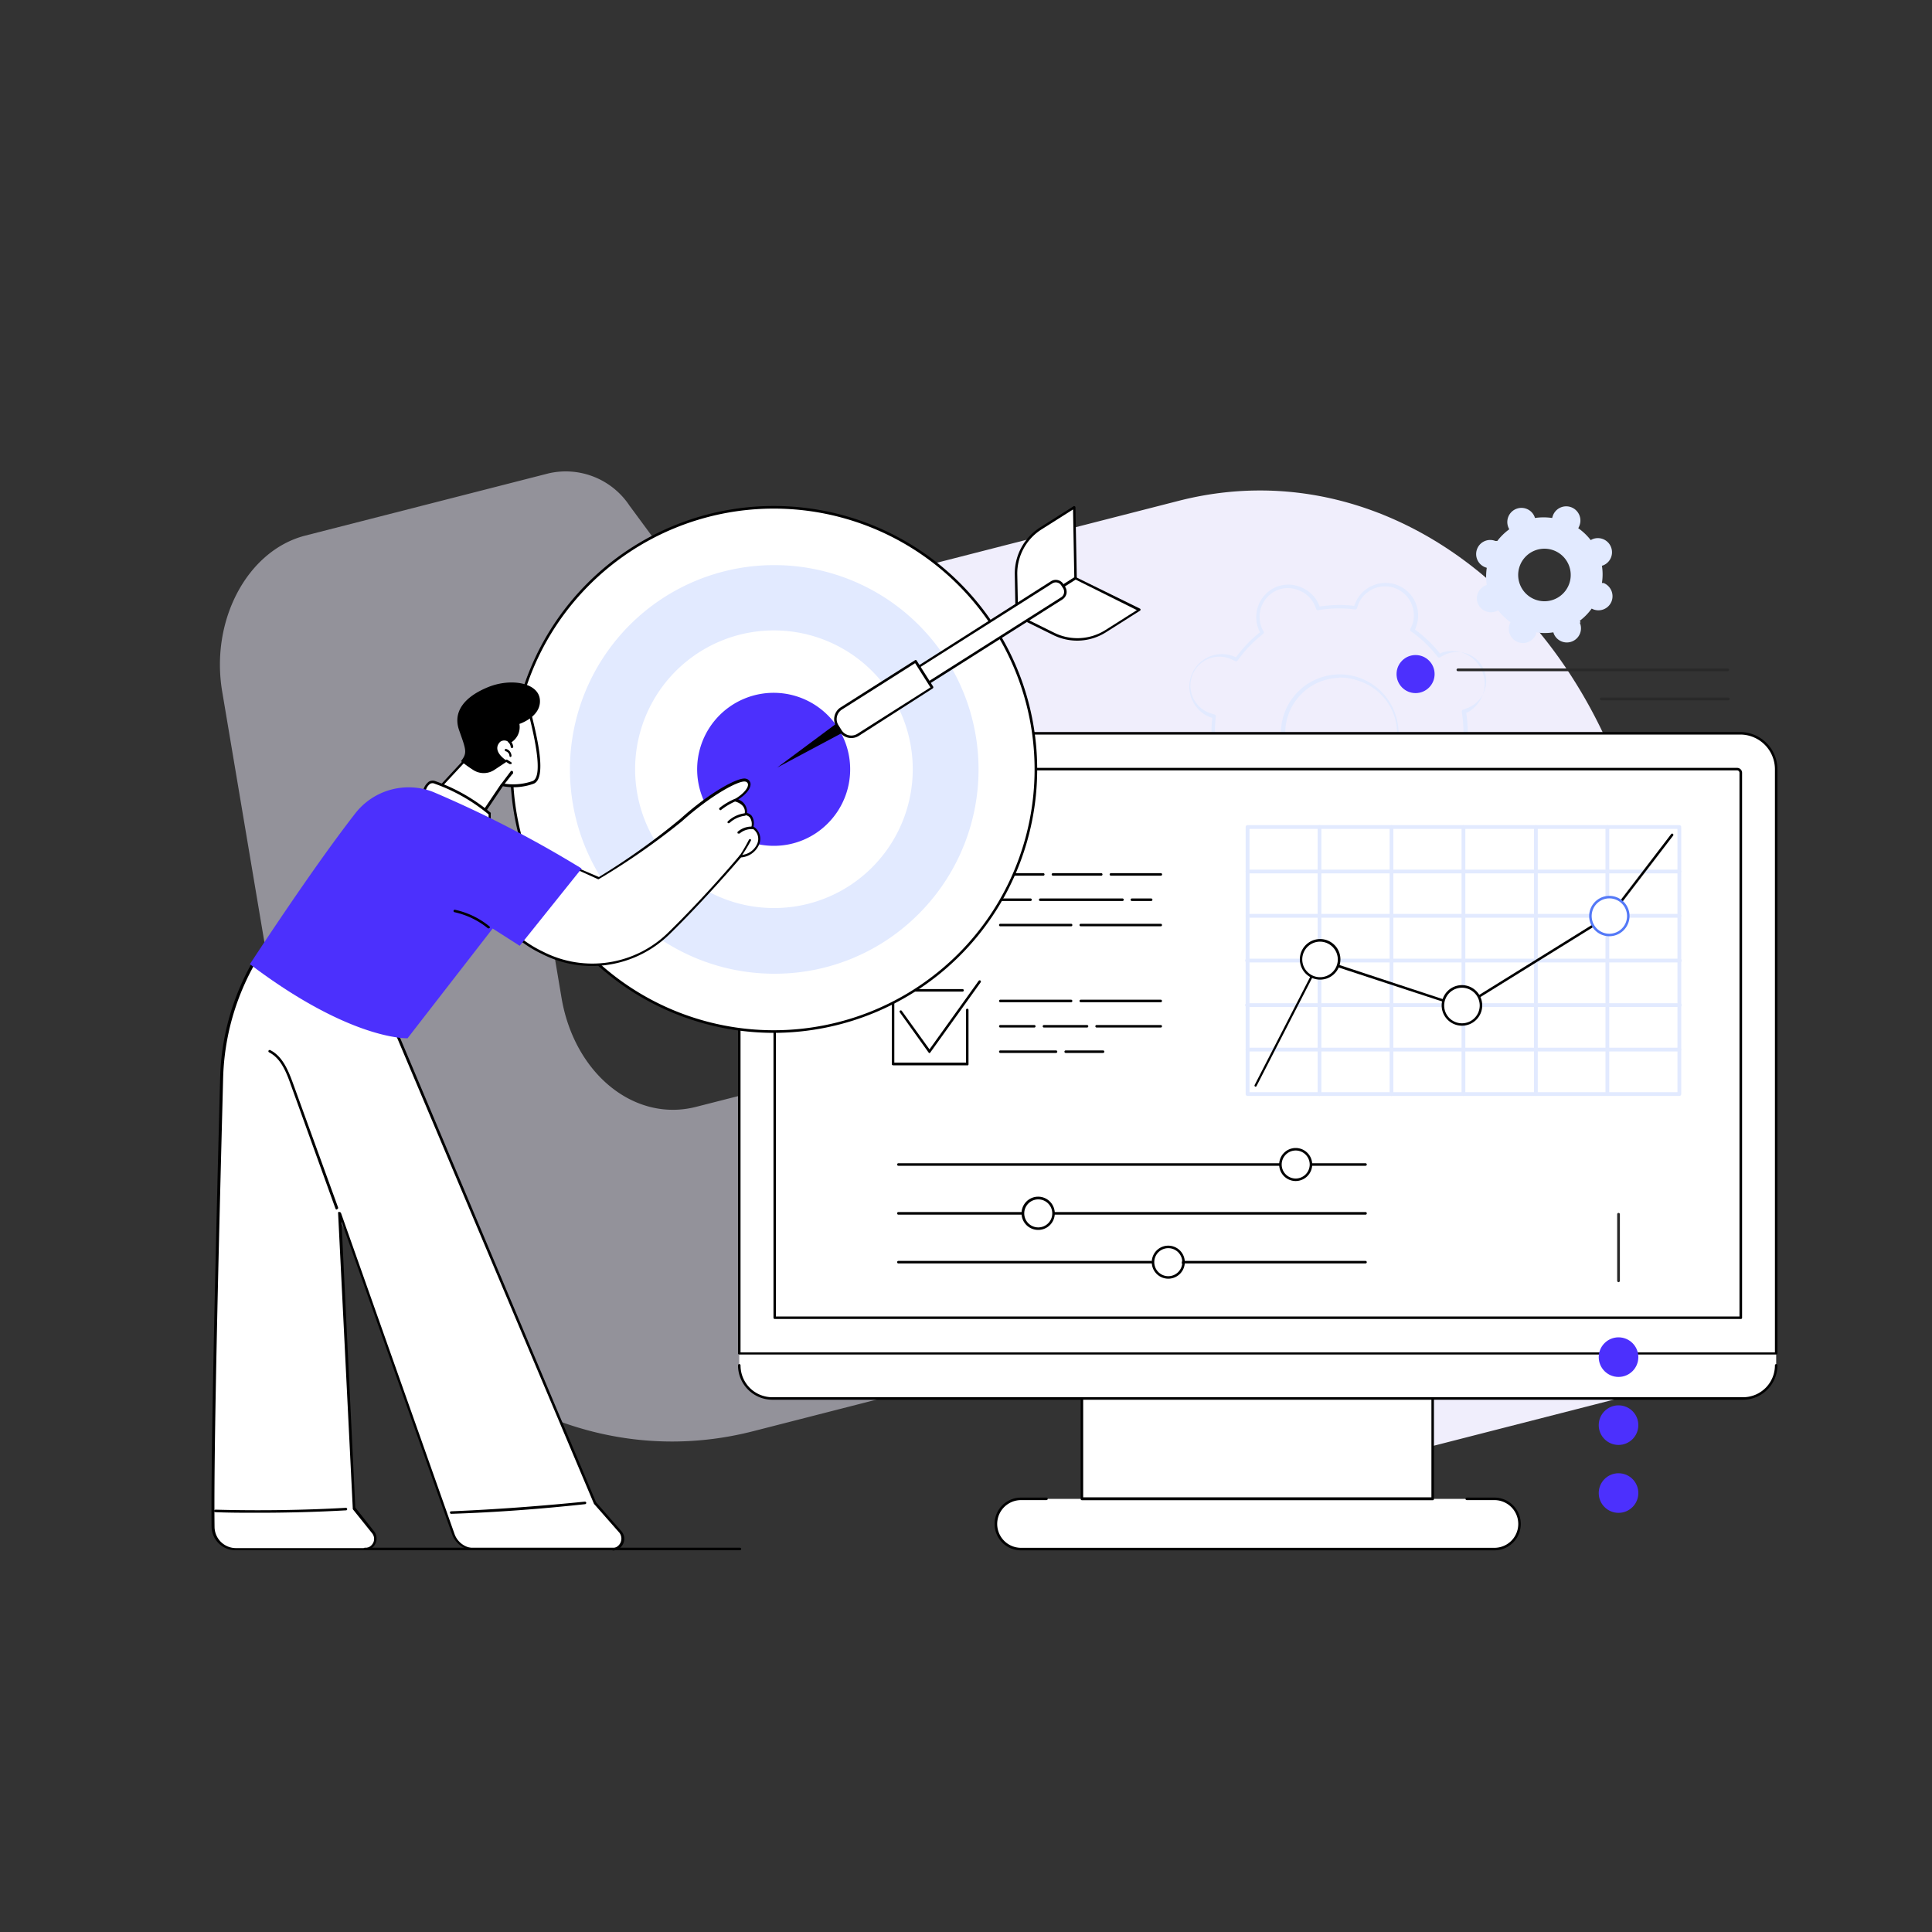 <svg viewBox="0 0 200 200" xmlns="http://www.w3.org/2000/svg" data-name="Capa 1" id="Capa_1"><rect x="0" y="0" width="200" height="200" fill="#333333" stroke="none"/><defs><style>.cls-1,.cls-2{fill:#f0eefc;}.cls-1{opacity:0.51;}.cls-3{fill:#e2eaff;}.cls-4{fill:#fff;}.cls-5{fill:#5479f7;}.cls-6{fill:#4c30fd;}.cls-7{fill:#292929;}</style></defs><path d="M72.06,114.58c-6.37,1.63-12.6-3.42-13.93-11.28L55.51,87.72c-.38-2.24.79-4.44,2.61-4.91l6.52-1.67L82.8,76.4,74.24,64.65l-9.07-12.3A7.92,7.92,0,0,0,56.8,49L31.58,55.45C25.6,57,21.76,64.21,23,71.58l6.25,37.12c4.63,27.5,26.46,45.17,48.75,39.45l48-12.29h0l.11,0-21.54-29.58Z" class="cls-1"></path><path d="M177,128.42,170.75,91.3C166.12,63.8,144.29,46.13,122,51.85L74,64.14h0L95.55,93.72l32.39-8.29c6.37-1.64,12.6,3.41,13.93,11.27l2.62,15.58c.38,2.24-.79,4.44-2.61,4.91l-24.18,6.19-.47.11,17.6,24.16A7.92,7.92,0,0,0,143.2,151l25.22-6.46C174.4,143,178.24,135.79,177,128.42Z" class="cls-2"></path><g data-name="Lead scoring" id="Lead_scoring"><path d="M133.93,91.41a3.48,3.48,0,0,1-1.23-.23,3.37,3.37,0,0,1-1.92-4.38l.09-.21a13.58,13.58,0,0,1-2.59-2.49l-.22.1a3.38,3.38,0,0,1-4.45-1.74,3.35,3.35,0,0,1,0-2.58A3.38,3.38,0,0,1,125.35,78l.22-.08a13.16,13.16,0,0,1-.07-3.6l-.23-.08a3.33,3.33,0,0,1-1.86-1.79,3.37,3.37,0,0,1,4.32-4.5l.22.1a12.78,12.78,0,0,1,2.49-2.6l-.11-.21a3.39,3.39,0,0,1,1.74-4.46,3.35,3.35,0,0,1,2.58,0,3.39,3.39,0,0,1,1.87,1.79l.09.22a13.09,13.09,0,0,1,3.59-.07c0-.08.05-.16.08-.23a3.33,3.33,0,0,1,1.79-1.86,3.39,3.39,0,0,1,2.58-.06,3.37,3.37,0,0,1,1.92,4.38c0,.07-.06.14-.09.22a13.28,13.28,0,0,1,2.59,2.49l.22-.11A3.38,3.38,0,0,1,152,73.7l-.22.09a13.09,13.09,0,0,1,.07,3.59l.23.08a3.38,3.38,0,0,1,.13,6.24,3.37,3.37,0,0,1-2.59,0,1,1,0,0,1-.21-.09,13.06,13.06,0,0,1-2.5,2.59c0,.08.08.15.11.22a3.38,3.38,0,1,1-6.19,2.71,1.43,1.43,0,0,1-.08-.22,13.16,13.16,0,0,1-3.6.07,1.55,1.55,0,0,1-.08.23,3.38,3.38,0,0,1-1.79,1.87A3.33,3.33,0,0,1,133.93,91.41Zm-5.6-7.76a.17.17,0,0,1,.15.07,12.85,12.85,0,0,0,2.76,2.65.2.2,0,0,1,.06.25,2,2,0,0,0-.16.33,3,3,0,0,0,.05,2.28,3,3,0,0,0,5.52-.11c0-.1.07-.22.11-.35a.18.18,0,0,1,.21-.14,13.22,13.22,0,0,0,3.82-.08.2.2,0,0,1,.22.13c0,.13.08.24.12.35a3,3,0,0,0,5.47-2.4,2.08,2.08,0,0,0-.17-.33.19.19,0,0,1,0-.25,12.52,12.52,0,0,0,2.64-2.75.2.2,0,0,1,.26-.06,3.11,3.11,0,0,0,.33.15,3,3,0,0,0,2.17-5.57l-.35-.1a.2.2,0,0,1-.14-.22,13.15,13.15,0,0,0-.08-3.81.19.19,0,0,1,.13-.22,2.2,2.2,0,0,0,.34-.13,3,3,0,1,0-2.4-5.47l-.32.17a.19.19,0,0,1-.25-.05,12.81,12.81,0,0,0-2.76-2.64.19.19,0,0,1-.05-.25q.09-.18.15-.33a3,3,0,0,0-1.7-3.87,3,3,0,0,0-3.87,1.7c0,.1-.07.21-.11.34a.19.19,0,0,1-.21.15,12.48,12.48,0,0,0-3.81.08.2.2,0,0,1-.22-.14,2.2,2.2,0,0,0-.13-.34,2.94,2.94,0,0,0-1.65-1.58,2.91,2.91,0,0,0-2.28,0,3,3,0,0,0-1.54,3.94,2.55,2.55,0,0,0,.17.32.19.19,0,0,1-.05.25,12.8,12.8,0,0,0-2.64,2.76.2.2,0,0,1-.25.06l-.33-.16a3,3,0,1,0-2.18,5.57l.35.11a.19.19,0,0,1,.15.21A12.55,12.55,0,0,0,126,78a.22.22,0,0,1-.14.22l-.34.12a3,3,0,1,0,2.4,5.47,2.55,2.55,0,0,0,.32-.17ZM138.68,82a5.92,5.92,0,0,1-2.22-.43,6.09,6.09,0,1,1,4.67-.09A6.2,6.2,0,0,1,138.68,82Zm0-11.83a5.71,5.71,0,0,0-2.07,11,5.72,5.72,0,1,0,4.15-10.65A5.73,5.73,0,0,0,138.67,70.14Z" class="cls-3"></path><path d="M163.62,64.42a.8.8,0,0,0-.08-.16A5.79,5.79,0,0,0,164.77,63l.17.08a1.46,1.46,0,0,0,1.89-.83,1.48,1.48,0,0,0-.83-1.9l-.17,0a5.61,5.61,0,0,0,0-1.78l.17-.06a1.46,1.46,0,1,0-1.18-2.68l-.15.08a6,6,0,0,0-1.29-1.23,1.19,1.19,0,0,0,.08-.16,1.47,1.47,0,1,0-2.73-1.07,1.54,1.54,0,0,0-.05.17,6.25,6.25,0,0,0-1.78,0l-.06-.17a1.46,1.46,0,0,0-2.68,1.18,1.19,1.19,0,0,0,.08.16A6,6,0,0,0,155,56L154.8,56a1.45,1.45,0,0,0-1.89.83,1.46,1.46,0,0,0,.83,1.89l.17.06a5.92,5.92,0,0,0,0,1.78.58.58,0,0,0-.17.06A1.45,1.45,0,0,0,153,62.5a1.47,1.47,0,0,0,1.93.76l.15-.09a6.06,6.06,0,0,0,1.29,1.24.8.8,0,0,0-.08.16,1.46,1.46,0,0,0,2.73,1.06.84.84,0,0,0,0-.17,5.6,5.6,0,0,0,1.78,0l.06.17a1.46,1.46,0,0,0,2.68-1.17Zm-6.24-3.83A2.72,2.72,0,1,1,161,62,2.72,2.72,0,0,1,157.38,60.59Z" class="cls-3"></path><path d="M154.69,155.16h-49a2.6,2.6,0,1,0,0,5.2h49a2.6,2.6,0,0,0,0-5.2Z" class="cls-4"></path><rect height="10.4" width="36.32" y="144.77" x="112.04" class="cls-4"></rect><path d="M148.35,155.3H112a.13.13,0,0,1-.13-.13v-10.4a.13.13,0,0,1,.26,0V155h36.05V144.77a.13.13,0,0,1,.13-.13.13.13,0,0,1,.13.13v10.4A.13.13,0,0,1,148.35,155.3Z"></path><path d="M182.7,139.26l-104.52-.14-1.65,1v1.25a3.42,3.42,0,0,0,3.41,3.43H180.45a3.42,3.42,0,0,0,3.42-3.43v-1.25Z" class="cls-4"></path><path d="M80.26,75.91h99.88a3.73,3.73,0,0,1,3.73,3.73v60.45a0,0,0,0,1,0,0H76.53a0,0,0,0,1,0,0V79.64A3.73,3.73,0,0,1,80.26,75.91Z" class="cls-4"></path><path d="M183.87,140.22H76.53a.13.13,0,0,1-.13-.13V79.64a3.86,3.86,0,0,1,3.86-3.86h99.88A3.87,3.87,0,0,1,184,79.64v60.45A.13.13,0,0,1,183.87,140.22ZM76.66,140H183.74V79.64a3.6,3.6,0,0,0-3.6-3.6H80.26a3.6,3.6,0,0,0-3.6,3.6Z"></path><path transform="translate(238.2 -22.2) rotate(90)" d="M102.15,58h56.46a0,0,0,0,1,0,0V158a0,0,0,0,1,0,0H102.15a.37.37,0,0,1-.37-.37V58.37A.37.37,0,0,1,102.15,58Z" class="cls-4"></path><path d="M180.2,136.54h-100a.13.13,0,0,1-.13-.13V80a.51.51,0,0,1,.51-.51h99.26a.51.51,0,0,1,.5.51v56.45A.13.13,0,0,1,180.2,136.54Zm-99.88-.26h99.75V80a.25.25,0,0,0-.24-.25H80.57a.25.25,0,0,0-.25.25Z"></path><path d="M180.45,144.9H79.94a3.56,3.56,0,0,1-3.54-3.56.13.13,0,0,1,.26,0,3.29,3.29,0,0,0,3.28,3.3H180.45a3.3,3.3,0,0,0,3.29-3.3.13.13,0,0,1,.13-.13.13.13,0,0,1,.13.13A3.57,3.57,0,0,1,180.45,144.9Z"></path><path d="M154.69,160.49h-49a2.73,2.73,0,1,1,0-5.46h2.64a.13.13,0,0,1,0,.26H105.7a2.47,2.47,0,0,0,0,4.94h49a2.47,2.47,0,0,0,0-4.94h-2.86a.13.13,0,1,1,0-.26h2.86a2.73,2.73,0,1,1,0,5.46Z"></path><rect height="27.68" width="44.66" y="85.58" x="129.14" class="cls-4"></rect><path d="M173.84,113.45H129.15a.19.19,0,0,1-.2-.19V85.61a.19.19,0,0,1,.2-.19h44.69a.19.19,0,0,1,.2.19v27.65A.19.19,0,0,1,173.84,113.45Zm-44.49-.39h44.3V85.81h-44.3Z" class="cls-3"></path><path d="M173.84,108.85H129.15a.2.2,0,0,1-.2-.2.19.19,0,0,1,.2-.19h44.69a.19.19,0,0,1,.2.19A.2.2,0,0,1,173.84,108.85Z" class="cls-3"></path><path d="M173.84,104.24H129.15a.2.2,0,1,1,0-.39h44.69a.2.2,0,1,1,0,.39Z" class="cls-3"></path><path d="M173.84,99.63H129.15a.2.2,0,1,1,0-.39h44.69a.2.2,0,1,1,0,.39Z" class="cls-3"></path><path d="M173.84,95H129.15a.19.19,0,0,1-.2-.19.2.2,0,0,1,.2-.2h44.69a.2.2,0,0,1,.2.2A.19.19,0,0,1,173.84,95Z" class="cls-3"></path><path d="M173.84,90.41H129.15a.19.19,0,0,1-.2-.19.2.2,0,0,1,.2-.2h44.69a.2.2,0,0,1,.2.2A.19.19,0,0,1,173.84,90.41Z" class="cls-3"></path><path d="M136.6,113.45a.19.19,0,0,1-.2-.19V85.61a.19.19,0,0,1,.2-.19.18.18,0,0,1,.19.19v27.65A.18.18,0,0,1,136.6,113.45Z" class="cls-3"></path><path d="M144.05,113.45a.19.19,0,0,1-.2-.19V85.61a.19.19,0,0,1,.2-.19.18.18,0,0,1,.19.19v27.65A.18.18,0,0,1,144.05,113.45Z" class="cls-3"></path><path d="M151.5,113.45a.19.19,0,0,1-.2-.19V85.61a.19.19,0,0,1,.2-.19.18.18,0,0,1,.19.19v27.65A.18.18,0,0,1,151.5,113.45Z" class="cls-3"></path><path d="M159,113.45a.19.19,0,0,1-.2-.19V85.61a.19.19,0,0,1,.2-.19.19.19,0,0,1,.19.19v27.65A.19.19,0,0,1,159,113.45Z" class="cls-3"></path><path d="M166.4,113.45a.19.19,0,0,1-.2-.19V85.61a.19.19,0,0,1,.2-.19.19.19,0,0,1,.19.19v27.65A.19.19,0,0,1,166.4,113.45Z" class="cls-3"></path><path d="M130,112.49l-.06,0a.13.13,0,0,1-.06-.17l6.68-13a.14.14,0,0,1,.16-.06l14.64,4.83,15.35-9.53,6.3-8.23a.13.13,0,0,1,.18,0,.14.14,0,0,1,0,.19l-6.32,8.24,0,0-15.43,9.58a.14.14,0,0,1-.11,0L136.7,99.54l-6.62,12.88A.15.15,0,0,1,130,112.49Z"></path><circle r="1.97" cy="99.32" cx="136.66" class="cls-4"></circle><path d="M136.66,101.41a2.1,2.1,0,1,1,2.1-2.09A2.1,2.1,0,0,1,136.66,101.41Zm0-3.93a1.84,1.84,0,1,0,1.83,1.84A1.85,1.85,0,0,0,136.66,97.48Z"></path><circle r="1.97" cy="104.09" cx="151.34" class="cls-4"></circle><path d="M151.34,106.18a2.1,2.1,0,1,1,2.1-2.09A2.1,2.1,0,0,1,151.34,106.18Zm0-3.93a1.84,1.84,0,1,0,1.84,1.84A1.84,1.84,0,0,0,151.34,102.25Z"></path><circle r="1.97" cy="94.83" cx="166.59" class="cls-4"></circle><path d="M166.59,96.92a2.09,2.09,0,1,1,2.1-2.09A2.1,2.1,0,0,1,166.59,96.92Zm0-3.92a1.83,1.83,0,1,0,1.84,1.83A1.83,1.83,0,0,0,166.59,93Z" class="cls-5"></path><path d="M100.08,97.18H92.45a.13.13,0,0,1-.13-.13V89.42a.13.13,0,0,1,.13-.13h7.19a.13.13,0,0,1,0,.26H92.58v7.37H100V91.47a.13.13,0,0,1,.13-.13.13.13,0,0,1,.13.13v5.58A.13.13,0,0,1,100.08,97.18Z"></path><path d="M96.26,95.87a.12.12,0,0,1-.1-.05l-3-4.19a.13.13,0,0,1,.21-.15l2.88,4,5.1-7.11a.14.14,0,0,1,.19,0,.14.14,0,0,1,0,.18l-5.21,7.26A.16.16,0,0,1,96.26,95.87Z"></path><path d="M120.16,90.65H115a.13.13,0,0,1,0-.26h5.17a.13.13,0,0,1,0,.26Z"></path><path d="M114,90.65h-5a.13.13,0,0,1,0-.26h5a.13.13,0,1,1,0,.26Z"></path><path d="M108,90.65h-3.49a.13.13,0,1,1,0-.26H108a.13.13,0,1,1,0,.26Z"></path><path d="M119.17,93.27h-2a.13.13,0,1,1,0-.26h2a.13.13,0,0,1,0,.26Z"></path><path d="M116.2,93.27h-8.52a.13.13,0,1,1,0-.26h8.52a.13.13,0,0,1,0,.26Z"></path><path d="M106.68,93.27h-3.13a.13.13,0,0,1,0-.26h3.13a.13.13,0,0,1,0,.26Z"></path><path d="M120.16,95.89h-8.28a.13.13,0,0,1,0-.26h8.28a.13.13,0,0,1,0,.26Z"></path><path d="M110.88,95.89h-7.33a.13.13,0,0,1,0-.26h7.33a.13.13,0,0,1,0,.26Z"></path><path d="M100.08,110.28H92.45a.13.13,0,0,1-.13-.13v-7.63a.13.13,0,0,1,.13-.13h7.19a.13.13,0,0,1,.13.13.13.13,0,0,1-.13.13H92.58V110H100v-5.45a.13.13,0,0,1,.13-.13.13.13,0,0,1,.13.13v5.58A.13.13,0,0,1,100.08,110.28Z"></path><path d="M96.26,109a.12.12,0,0,1-.1,0l-3-4.19a.13.13,0,0,1,0-.18.13.13,0,0,1,.18,0l2.88,4,5.1-7.11a.14.14,0,0,1,.19,0,.14.14,0,0,1,0,.18l-5.21,7.26A.16.16,0,0,1,96.26,109Z"></path><path d="M120.16,103.75h-8.28a.13.13,0,0,1,0-.26h8.28a.13.13,0,0,1,0,.26Z"></path><path d="M110.88,103.75h-7.33a.13.13,0,0,1,0-.26h7.33a.13.13,0,0,1,0,.26Z"></path><path d="M120.16,106.37h-6.64a.13.13,0,0,1,0-.26h6.64a.13.13,0,0,1,0,.26Z"></path><path d="M112.53,106.37h-4.46a.13.13,0,0,1,0-.26h4.46a.13.13,0,0,1,0,.26Z"></path><path d="M107.07,106.37h-3.52a.13.13,0,0,1,0-.26h3.52a.13.13,0,0,1,0,.26Z"></path><path d="M114.19,109h-3.87a.13.13,0,0,1,0-.26h3.87a.13.13,0,0,1,0,.26Z"></path><path d="M109.32,109h-5.77a.13.13,0,0,1,0-.26h5.77a.13.13,0,0,1,0,.26Z"></path><path d="M141.38,120.68H93a.13.13,0,0,1,0-.26h48.36a.13.13,0,1,1,0,.26Z"></path><circle r="1.58" cy="120.55" cx="134.13" class="cls-4"></circle><path d="M134.13,122.26a1.71,1.71,0,1,1,1.71-1.71A1.72,1.72,0,0,1,134.13,122.26Zm0-3.16a1.45,1.45,0,1,0,1.45,1.45A1.45,1.45,0,0,0,134.13,119.1Z"></path><path d="M141.38,125.74H93a.13.13,0,0,1-.13-.14.13.13,0,0,1,.13-.13h48.36a.13.13,0,0,1,.13.13A.13.13,0,0,1,141.38,125.74Z"></path><circle r="1.58" cy="125.6" cx="107.48" class="cls-4"></circle><path d="M107.48,127.32a1.72,1.72,0,1,1,1.71-1.72A1.71,1.71,0,0,1,107.48,127.32Zm0-3.16a1.45,1.45,0,1,0,1.45,1.44A1.45,1.45,0,0,0,107.48,124.16Z"></path><path d="M141.38,130.79H93a.13.13,0,0,1,0-.26h48.36a.13.13,0,0,1,0,.26Z"></path><circle transform="matrix(0.98, -0.19, 0.19, 0.98, -22.53, 25.23)" r="1.58" cy="130.66" cx="120.94" class="cls-4"></circle><path d="M120.94,132.37a1.71,1.71,0,1,1,1.71-1.71A1.71,1.71,0,0,1,120.94,132.37Zm0-3.16a1.45,1.45,0,1,0,1.45,1.45A1.45,1.45,0,0,0,120.94,129.21Z"></path><ellipse ry="27.13" rx="27.14" cy="79.65" cx="80.1" class="cls-4"></ellipse><path d="M80.1,106.92a27.27,27.27,0,1,1,27.27-27.27A27.3,27.3,0,0,1,80.1,106.92Zm0-54.27a27,27,0,1,0,27,27A27,27,0,0,0,80.1,52.65Z"></path><path d="M80.1,100.8a21.15,21.15,0,1,1,15-6.19A21,21,0,0,1,80.1,100.8Z" class="cls-3"></path><path d="M80.1,94a14.37,14.37,0,1,1,10.18-4.21A14.32,14.32,0,0,1,80.1,94Z" class="cls-4"></path><path d="M80.1,87.56a7.92,7.92,0,1,1,5.59-2.32A7.83,7.83,0,0,1,80.1,87.56Z" class="cls-6"></path><polygon points="87.48 75.71 80.45 79.46 86.84 74.71 87.48 75.71"></polygon><path d="M111.34,59.87l-6.08,3.86-.08-4.27a5.51,5.51,0,0,1,2.56-4.76l3.46-2.19Z" class="cls-4"></path><path d="M105.26,63.86h-.06a.15.15,0,0,1-.07-.12l-.08-4.26a5.66,5.66,0,0,1,2.62-4.88l3.46-2.19a.12.12,0,0,1,.13,0,.12.12,0,0,1,.07.11l.14,7.37a.11.11,0,0,1-.06.11l-6.08,3.86A.08.08,0,0,1,105.26,63.86Zm5.82-11.12-3.27,2.07a5.4,5.4,0,0,0-2.5,4.65l.08,4,5.82-3.7Z"></path><path d="M111.34,59.87l-6.08,3.86,3.83,1.9a5.51,5.51,0,0,0,5.39-.29l3.47-2.2Z" class="cls-4"></path><path d="M111.53,66.32a5.62,5.62,0,0,1-2.5-.58l-3.83-1.89a.12.12,0,0,1-.07-.11.14.14,0,0,1,.06-.12l6.08-3.86a.15.15,0,0,1,.13,0L118,63a.12.12,0,0,1,.07.11.13.13,0,0,1-.06.11l-3.47,2.2A5.61,5.61,0,0,1,111.53,66.32Zm-6-2.6,3.62,1.79a5.41,5.41,0,0,0,5.27-.28l3.27-2.07L111.35,60Z"></path><path d="M109.92,61.94,91.61,73.55l-1-1.66,18.31-11.61a.81.81,0,0,1,1.1.25l.2.31A.81.81,0,0,1,109.92,61.94Z" class="cls-4"></path><path d="M91.61,73.68a.13.13,0,0,1-.11-.06l-1-1.66a.1.1,0,0,1,0-.09.15.15,0,0,1,.06-.09L108.8,60.17a.93.93,0,0,1,1.28.29l.2.31a1,1,0,0,1,.12.7,1,1,0,0,1-.41.58L91.68,73.66Zm-.87-1.75.91,1.44,18.2-11.54.07.11-.07-.11a.65.65,0,0,0,.29-.42.67.67,0,0,0-.08-.5l-.2-.31a.67.67,0,0,0-.92-.21Z"></path><path transform="translate(-24.7 60.15) rotate(-32.38)" d="M87.36,71h9.09a0,0,0,0,1,0,0v3.23a0,0,0,0,1,0,0H87.36A1.31,1.31,0,0,1,86,72.93v-.61A1.31,1.31,0,0,1,87.36,71Z" class="cls-4"></path><path d="M88.12,76.4a1.44,1.44,0,0,1-1.22-.67l-.32-.51a1.4,1.4,0,0,1-.19-1.09,1.42,1.42,0,0,1,.63-.9l7.68-4.87a.13.13,0,0,1,.18,0l1.73,2.73a.18.18,0,0,1,0,.1.16.16,0,0,1-.06.08L88.9,76.18A1.46,1.46,0,0,1,88.12,76.4Zm6.61-7.75-7.57,4.8a1.2,1.2,0,0,0-.52.74,1.17,1.17,0,0,0,.16.89l.32.51a1.19,1.19,0,0,0,1.64.37l7.56-4.8Z"></path><path d="M29.18,95.49l-.33.39a25.33,25.33,0,0,0-5.93,15.64c-.35,13.35-1,38-.89,46.5a2.35,2.35,0,0,0,2.35,2.33H37.77a1.08,1.08,0,0,0,.85-1.75l-2-2.49-1.48-30.55,11.75,33.22a2.37,2.37,0,0,0,2.23,1.57H63.42a1.08,1.08,0,0,0,.81-1.8l-2.64-3L40,104.49Z" class="cls-4"></path><path d="M63.42,160.48H49.15a2.48,2.48,0,0,1-2.35-1.66L35.35,126.44l1.43,29.62,1.94,2.45a1.23,1.23,0,0,1,.14,1.29,1.2,1.2,0,0,1-1.09.68H24.38A2.48,2.48,0,0,1,21.9,158c-.08-8.48.53-32.78.89-46.51a25.55,25.55,0,0,1,6-15.71l.33-.39a.13.13,0,0,1,.18,0l10.83,9,0,0L61.7,155.51l2.63,3a1.21,1.21,0,0,1-.91,2Zm-28.25-35a.14.14,0,0,1,.13.09l11.75,33.22a2.21,2.21,0,0,0,2.1,1.48H63.42a1,1,0,0,0,.71-1.59l-2.64-3s0,0,0,0L39.9,104.57,29.19,95.68,29,96a25.38,25.38,0,0,0-5.9,15.56c-.36,13.73-1,38-.89,46.5a2.22,2.22,0,0,0,2.22,2.2H37.77a1,1,0,0,0,.86-.54.93.93,0,0,0-.11-1l-2-2.49s0-.05,0-.07L35,125.57a.13.13,0,0,1,.11-.13Z"></path><path d="M46.71,156.71a.13.13,0,0,1-.13-.13.12.12,0,0,1,.12-.13c4.61-.19,9.26-.54,13.84-1a.14.14,0,0,1,.15.12.14.14,0,0,1-.12.14c-4.59.5-9.25.85-13.86,1Z"></path><path d="M26.68,156.6c-1.46,0-2.93,0-4.39-.06a.13.13,0,0,1-.13-.13.14.14,0,0,1,.13-.13h0c4.48.12,9,.06,13.51-.19a.13.13,0,0,1,.14.13.12.12,0,0,1-.12.13C32.8,156.52,29.73,156.6,26.68,156.6Z"></path><path d="M34.86,125.21a.13.13,0,0,1-.13-.09l-4.64-12.86c-.5-1.41-1.06-2.72-2.23-3.32a.13.13,0,0,1-.06-.18.14.14,0,0,1,.18-.05c1.26.64,1.85,2.06,2.36,3.46L35,125a.13.13,0,0,1-.08.16Z"></path><path d="M49.09,77.65,45,82.07l4.78,2.41L52,81.25A6.18,6.18,0,0,0,55.2,81c1.38-.61,0-5.75-.35-7.14S50.35,74.54,49.09,77.65Z" class="cls-4"></path><path d="M49.8,84.61h-.06L45,82.19a.14.14,0,0,1-.07-.1.11.11,0,0,1,0-.11L49,77.58c1-2.52,4-4.39,5.3-4.28a.7.7,0,0,1,.7.54c0,.14.08.33.13.56.48,2,1.47,6.13.14,6.72a6.06,6.06,0,0,1-3.21.27l-2.13,3.16A.13.13,0,0,1,49.8,84.61ZM45.23,82l4.53,2.28,2.11-3.13a.12.12,0,0,1,.13-.06,6.1,6.1,0,0,0,3.15-.24c1.13-.5.1-4.8-.29-6.42-.06-.23-.1-.42-.13-.57s-.2-.31-.47-.33c-1.26-.1-4.08,1.75-5,4.14l0,0Zm3.86-4.38h0Z"></path><path d="M47.72,78.79a12.42,12.42,0,0,0,1.24.9,2,2,0,0,0,2.23,0l1.34-.89s-1.72-1-.76-2a.71.71,0,0,1,1,.14,1.88,1.88,0,0,0,1-2s2.26-.73,2.12-2.5-3-2.27-5.36-1.31-3.7,2.48-3,4.47S48.41,77.94,47.72,78.79Z"></path><path d="M52.07,81.19a.11.11,0,0,1-.07,0A.13.13,0,0,1,52,81l.88-1.17a.14.14,0,0,1,.17,0,.13.13,0,0,1,.06.16l0,.08a.18.18,0,0,1-.08.07l-.79,1A.16.16,0,0,1,52.07,81.19Z"></path><path d="M52.87,78.37a.13.13,0,0,1-.13-.13.52.52,0,0,0-.39-.47.13.13,0,0,1,0-.25.77.77,0,0,1,.6.72.13.13,0,0,1-.13.13Z"></path><path d="M53,77.44a.14.14,0,0,1-.13-.12.74.74,0,0,0-.29-.51.14.14,0,0,1,.17-.21,1.13,1.13,0,0,1,.38.69.12.12,0,0,1-.11.14Z"></path><path d="M52.81,79.09a.08.08,0,0,1-.07,0l-.38-.24a.13.13,0,0,1,0-.18.13.13,0,0,1,.18,0l.39.24a.13.13,0,0,1,0,.18A.14.14,0,0,1,52.81,79.09Z"></path><path d="M43.92,81.94s.24-1.2,1.1-.94a18.83,18.83,0,0,1,5.69,3.25v1.12Z" class="cls-4"></path><path d="M50.71,85.5h-.06l-6.79-3.44a.13.13,0,0,1-.07-.14,1.61,1.61,0,0,1,.6-1,.78.78,0,0,1,.67-.06,18.62,18.62,0,0,1,5.74,3.28.11.11,0,0,1,0,.09v1.12a.11.11,0,0,1-.06.11A.1.1,0,0,1,50.71,85.5Zm-6.64-3.63,6.51,3.29v-.85A18.32,18.32,0,0,0,45,81.13a.53.53,0,0,0-.46,0A1.23,1.23,0,0,0,44.07,81.87Z"></path><path d="M58.21,90.25l1.24-.5L62,90.93a71.88,71.88,0,0,0,8.49-6.05c3-2.73,6-4.32,6.68-4.14s.45,1.18-1.06,2.05c0,0,1.32.36,1.06,1.47,0,0,.94,0,.73,1.37a1.39,1.39,0,0,1,.59,1.77,2.11,2.11,0,0,1-1.81,1.23s-3.61,4.25-7.4,8a11.35,11.35,0,0,1-13.1,2,12.48,12.48,0,0,1-3.48-2.48Z" class="cls-4"></path><path d="M61.29,100a11.37,11.37,0,0,1-5.21-1.26,12.35,12.35,0,0,1-3.51-2.5.13.13,0,0,1,0-.18l5.54-5.87a.1.1,0,0,1,0,0l1.25-.49a.12.12,0,0,1,.1,0L62,90.79a71.81,71.81,0,0,0,8.41-6c3-2.71,6-4.38,6.8-4.18a.6.6,0,0,1,.48.48c.07.49-.42,1.13-1.27,1.67a1.36,1.36,0,0,1,.91,1.4.88.88,0,0,1,.49.3A1.41,1.41,0,0,1,78,85.57a1.49,1.49,0,0,1,.57,1.88,2.21,2.21,0,0,1-1.86,1.31c-.39.45-3.82,4.45-7.38,7.93A11.53,11.53,0,0,1,61.29,100Zm-8.45-3.85a12.35,12.35,0,0,0,3.36,2.36,11.2,11.2,0,0,0,13-2c3.75-3.66,7.36-7.91,7.4-8a.13.13,0,0,1,.09,0,1.94,1.94,0,0,0,1.69-1.15,1.25,1.25,0,0,0-.53-1.61.12.12,0,0,1-.07-.13,1.21,1.21,0,0,0-.16-1,.71.71,0,0,0-.44-.23.12.12,0,0,1-.1,0,.11.11,0,0,1,0-.11c.23-1-.92-1.3-1-1.31a.14.14,0,0,1-.09-.11.13.13,0,0,1,.06-.13c1-.59,1.43-1.22,1.38-1.55a.32.32,0,0,0-.28-.27c-.63-.15-3.51,1.37-6.57,4.12A72.05,72.05,0,0,1,62,91a.11.11,0,0,1-.12,0L59.45,89.9l-1.17.46Z"></path><path d="M76.6,88.82a.11.11,0,0,1-.07,0,.13.13,0,0,1,0-.18,17.38,17.38,0,0,0,1-1.71.14.14,0,0,1,.18-.05.13.13,0,0,1,0,.18,17.13,17.13,0,0,1-1.07,1.73A.14.14,0,0,1,76.6,88.82Z"></path><path d="M76.48,86.28a.13.13,0,0,1-.1,0,.14.14,0,0,1,0-.19,2.17,2.17,0,0,1,1.52-.52.12.12,0,0,1,.12.13.14.14,0,0,1-.13.13,1.9,1.9,0,0,0-1.33.46A.16.16,0,0,1,76.48,86.28Z"></path><path d="M75.45,85.21a.18.18,0,0,1-.1,0,.14.14,0,0,1,0-.19,3.15,3.15,0,0,1,1.74-.83.13.13,0,0,1,0,.26,2.89,2.89,0,0,0-1.59.76A.12.12,0,0,1,75.45,85.21Z"></path><path d="M74.59,83.87a.12.12,0,0,1-.1-.05.13.13,0,0,1,0-.19,6.9,6.9,0,0,1,1.55-.92.13.13,0,0,1,.17.06.14.14,0,0,1-.07.18,6.83,6.83,0,0,0-1.49.89A.11.11,0,0,1,74.59,83.87Z"></path><path d="M60.21,89.91l-6.41,8L51,96.12l-8.81,11.36s-5.85.26-16.32-7.67c0,0,6.25-9.63,10.94-15.65a7,7,0,0,1,8-2.19A116.62,116.62,0,0,1,60.21,89.91Z" class="cls-6"></path><path d="M50.59,96.1a.11.11,0,0,1-.08,0,8.32,8.32,0,0,0-3.46-1.67.13.13,0,0,1-.1-.15.13.13,0,0,1,.16-.1,8.5,8.5,0,0,1,3.56,1.72.12.12,0,0,1,0,.18A.12.12,0,0,1,50.59,96.1Z"></path><path d="M76.6,160.48H37.77a.13.13,0,1,1,0-.26H76.6a.13.13,0,0,1,0,.26Z"></path></g><circle r="1.97" cy="69.78" cx="146.54" class="cls-6"></circle><path d="M178.86,69.48H150.92a.14.14,0,0,1-.14-.14.15.15,0,0,1,.14-.14h27.94a.14.14,0,0,1,.14.14A.14.14,0,0,1,178.86,69.48Z" class="cls-7"></path><path d="M178.91,72.5H165.76a.15.15,0,0,1-.14-.15.14.14,0,0,1,.14-.14h13.15a.14.14,0,0,1,.14.14A.15.15,0,0,1,178.91,72.5Z" class="cls-7"></path><path d="M167.55,132.73a.15.15,0,0,1-.14-.15V125.7a.14.14,0,0,1,.14-.14.14.14,0,0,1,.14.14v6.88A.15.15,0,0,1,167.55,132.73Z" class="cls-7"></path><circle r="2.05" cy="140.49" cx="167.55" class="cls-6"></circle><circle r="2.05" cy="147.53" cx="167.55" class="cls-6"></circle><circle r="2.05" cy="154.56" cx="167.55" class="cls-6"></circle></svg>
